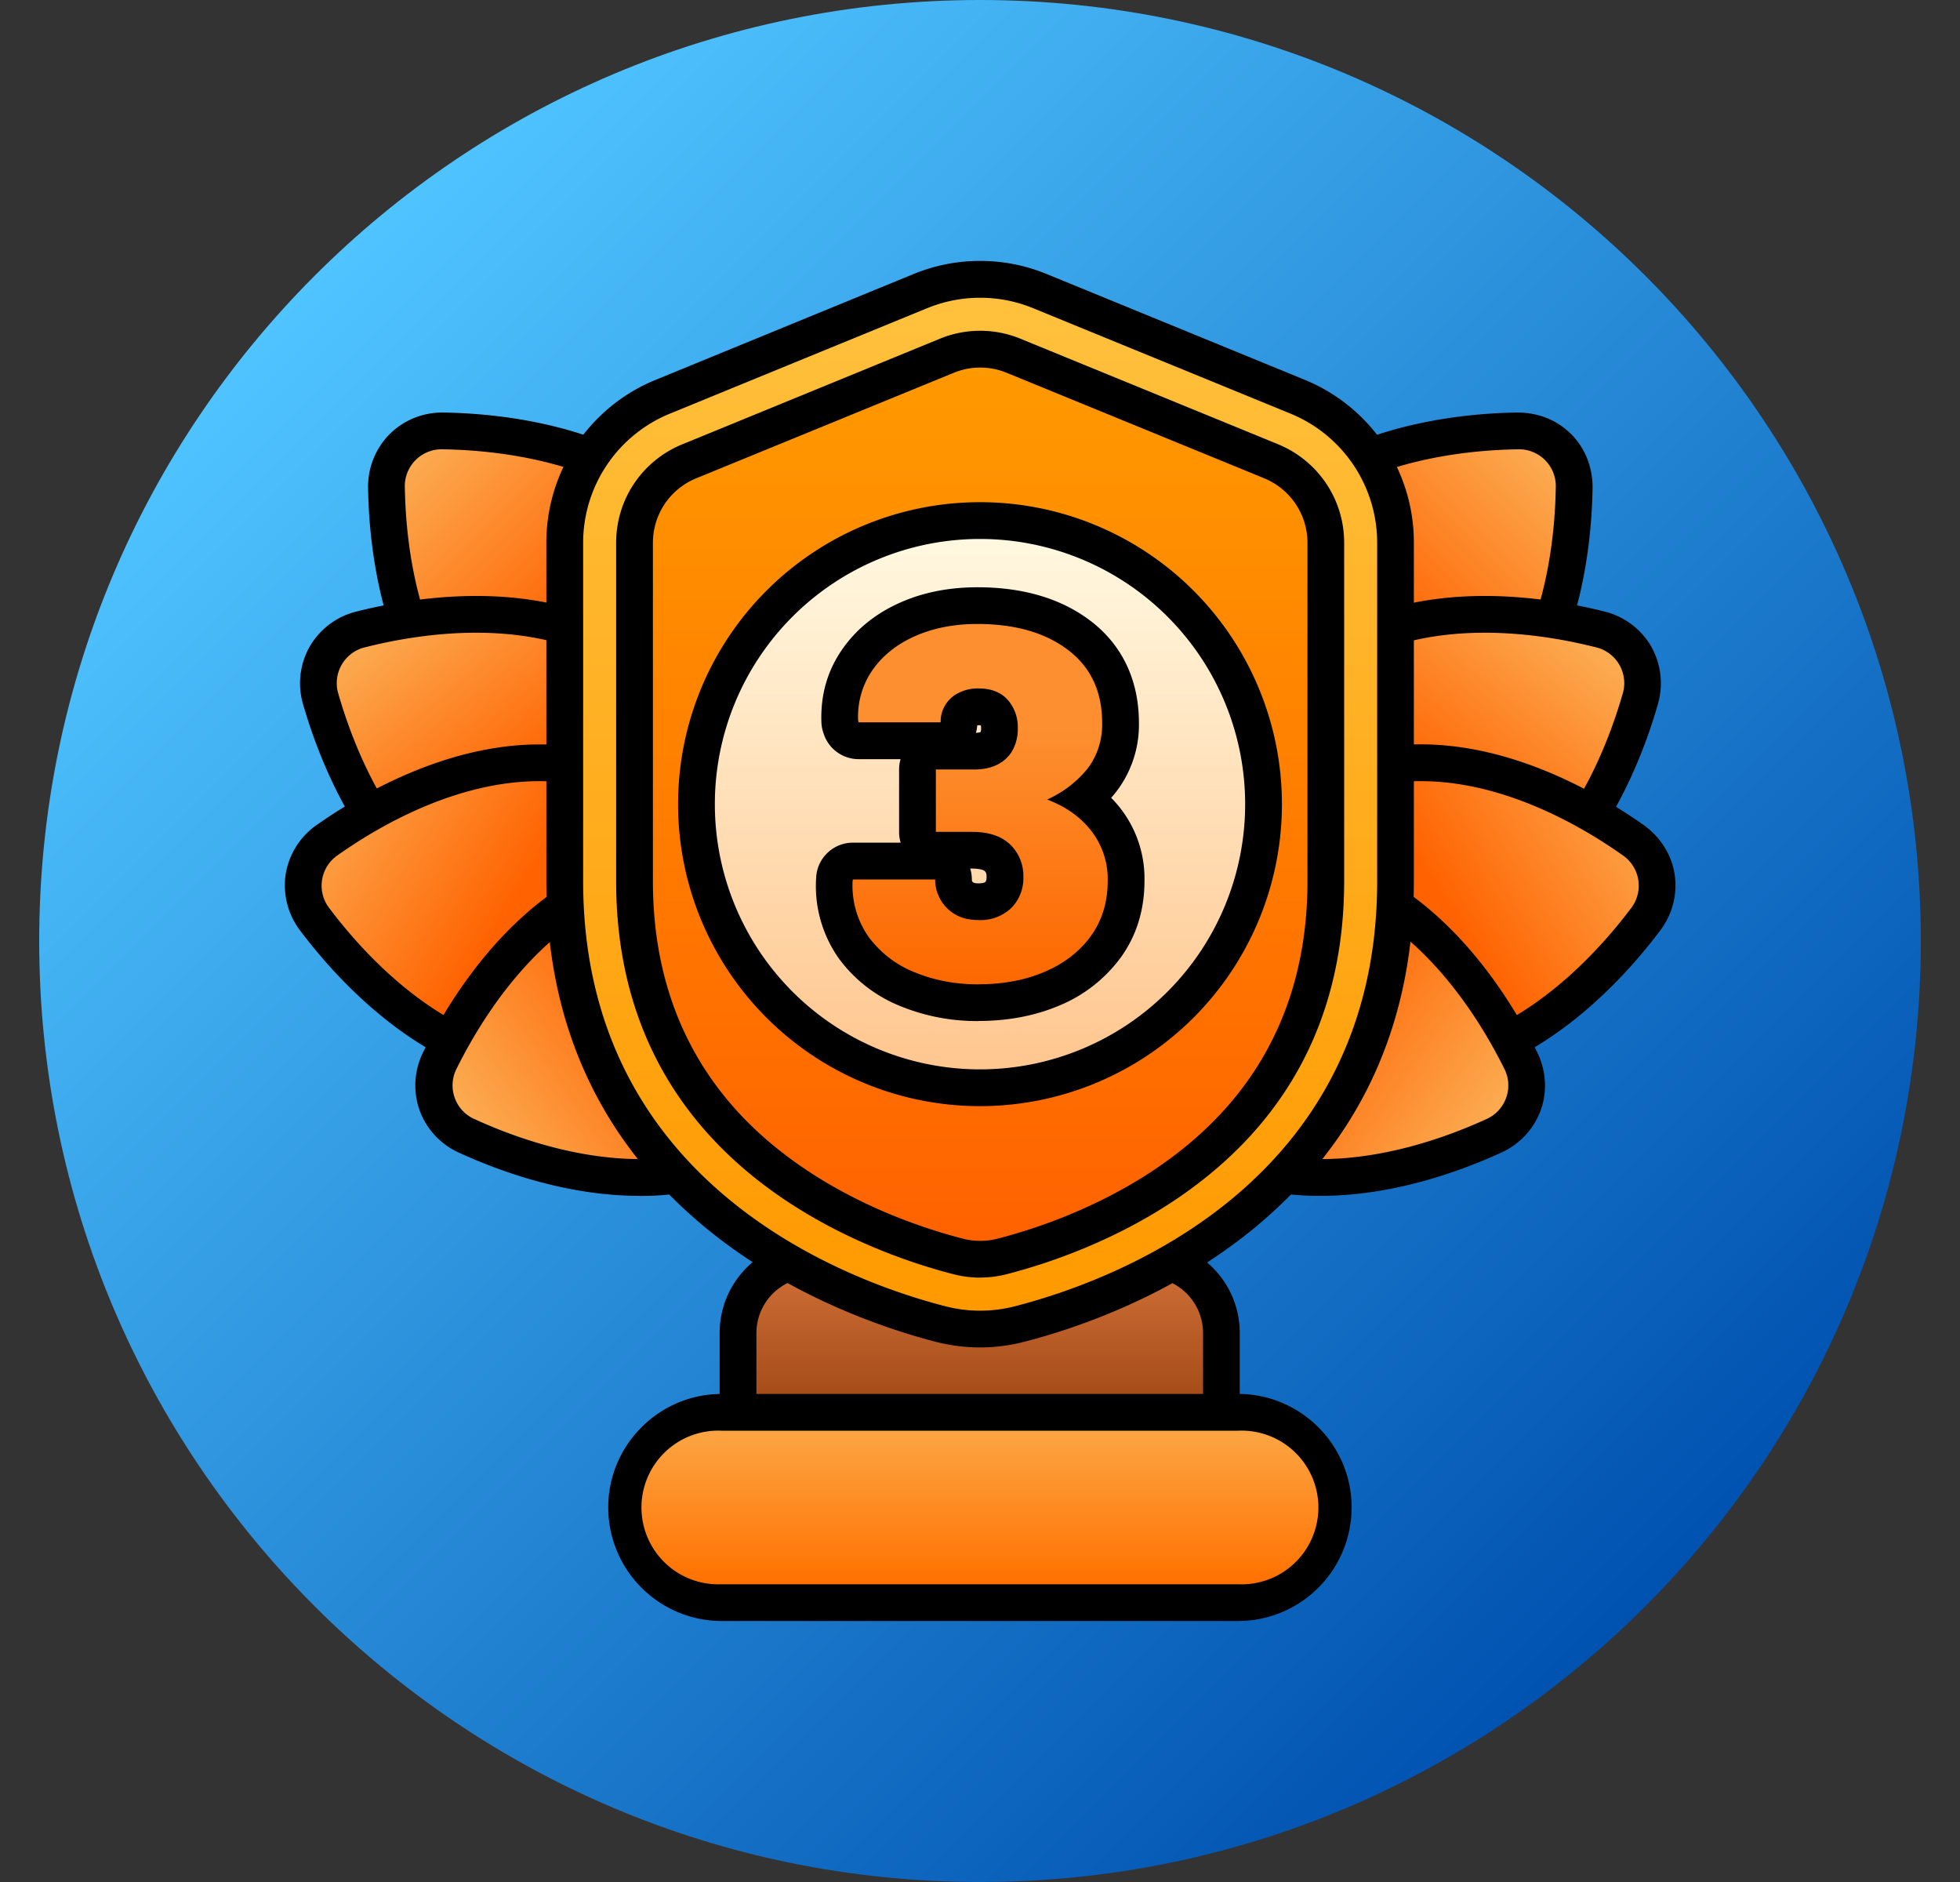 <svg width="25" height="24" fill="none" xmlns="http://www.w3.org/2000/svg"><rect width="100%" height="100%" fill="#333333" stroke="none"/><g clip-path="url(#a)"><path d="M12.5 24c6.627 0 12-5.373 12-12s-5.373-12-12-12S.5 5.373.5 12s5.373 12 12 12Z" fill="url(#b)"/><path d="M15.813 16.999v1.246c0 .258-.21.468-.47.468H9.649a.469.469 0 0 1-.47-.468v-1.246c0-.652.53-1.181 1.181-1.181h4.273c.651 0 1.18.53 1.18 1.18Z" fill="#000"/><path d="M10.36 16.287h4.273c.393 0 .712.32.712.712v1.246H9.648V17c0-.393.32-.712.713-.712Z" fill="url(#c)"/><path d="M9.206 20.672a1.45 1.45 0 0 1-1.448-1.448c0-.798.65-1.448 1.448-1.448h6.586c.798 0 1.448.65 1.448 1.448a1.45 1.45 0 0 1-1.448 1.448H9.206Z" fill="#000"/><path d="M15.792 18.245H9.206a.98.98 0 1 0 0 1.958h6.586a.98.98 0 1 0 0-1.958Z" fill="url(#d)"/><path d="M15.844 10.684a.95.95 0 0 1-.685-.28.953.953 0 0 1-.268-.692c.013-.802.184-2.293 1.17-3.28.988-.987 2.48-1.158 3.281-1.171h.018c.264 0 .508.1.685.28.177.18.273.426.268.691-.013.802-.184 2.294-1.17 3.28-.988.987-2.48 1.158-3.281 1.172h-.018Z" fill="#000"/><path d="M16.393 6.763c.873-.873 2.237-1.021 2.957-1.033a.47.47 0 0 1 .494.494c-.012.72-.16 2.084-1.033 2.957-.873.873-2.238 1.021-2.957 1.034a.47.47 0 0 1-.494-.495c.012-.72.16-2.084 1.033-2.957Z" fill="url(#e)"/><path d="M17.207 12.322c-.61 0-1.164-.107-1.521-.197a.952.952 0 0 1-.602-.447.95.95 0 0 1-.083-.745c.223-.77.776-2.166 1.987-2.86.545-.314 1.201-.473 1.95-.473.61 0 1.164.107 1.521.197a.95.95 0 0 1 .602.447.955.955 0 0 1 .083.745c-.222.77-.776 2.166-1.986 2.86-.546.314-1.202.473-1.95.473Z" fill="#000"/><path d="M17.22 8.479c1.072-.615 2.427-.403 3.125-.227a.47.47 0 0 1 .349.607c-.2.691-.699 1.97-1.77 2.584-1.07.616-2.426.403-3.124.227a.47.47 0 0 1-.349-.606c.2-.692.699-1.97 1.77-2.585Z" fill="url(#f)"/><path d="M17.788 13.875c-1.2 0-2.291-.642-2.835-1.024a.952.952 0 0 1-.403-.632.952.952 0 0 1 .19-.725c.482-.64 1.498-1.746 2.877-1.962.164-.026.334-.04.505-.04 1.2 0 2.291.642 2.836 1.024.219.155.362.38.402.632a.951.951 0 0 1-.19.726c-.482.64-1.498 1.745-2.877 1.962a3.266 3.266 0 0 1-.505.039Z" fill="#000"/><path d="M17.69 9.995c1.22-.192 2.41.49 2.998.905a.47.47 0 0 1 .11.69c-.434.575-1.357 1.59-2.577 1.782-1.22.192-2.41-.491-3-.905a.47.47 0 0 1-.108-.691c.434-.574 1.357-1.59 2.577-1.781Z" fill="url(#g)"/><path d="M16.847 15.25a3.49 3.49 0 0 1-1.17-.191c-1.315-.466-2.112-1.739-2.47-2.456a.952.952 0 0 1-.053-.747.952.952 0 0 1 .511-.548c.548-.25 1.391-.549 2.296-.549.417 0 .81.064 1.17.192 1.315.465 2.112 1.738 2.47 2.455.12.24.138.506.053.747a.955.955 0 0 1-.511.548c-.548.25-1.391.549-2.296.549Z" fill="#000"/><path d="M16.974 11.393c1.165.412 1.886 1.579 2.207 2.223a.47.47 0 0 1-.233.66c-.655.299-1.95.752-3.114.34-1.165-.41-1.886-1.578-2.207-2.222a.47.47 0 0 1 .233-.66c.655-.299 1.95-.752 3.114-.34Z" fill="url(#h)"/><path d="M9.147 10.684c-.802-.014-2.293-.184-3.28-1.171-.987-.987-1.158-2.479-1.172-3.28a.953.953 0 0 1 .27-.692.95.95 0 0 1 .684-.28h.018c.801.014 2.293.184 3.28 1.171.987.987 1.157 2.479 1.171 3.28a.953.953 0 0 1-.269.692.95.95 0 0 1-.684.28h-.018Z" fill="#000"/><path d="M8.616 6.763C7.742 5.89 6.378 5.742 5.659 5.73a.47.47 0 0 0-.495.494c.012.72.16 2.084 1.034 2.957.873.873 2.237 1.021 2.957 1.034a.47.47 0 0 0 .494-.495C9.637 9 9.49 7.636 8.616 6.763Z" fill="url(#i)"/><path d="M7.805 12.322c-.749 0-1.405-.159-1.95-.472-1.21-.695-1.764-2.091-1.987-2.861a.951.951 0 0 1 .083-.745.951.951 0 0 1 .602-.447c.357-.09.912-.197 1.521-.197.749 0 1.405.159 1.95.472 1.211.695 1.765 2.091 1.987 2.861a.953.953 0 0 1-.083.745.95.95 0 0 1-.601.447c-.358.09-.912.197-1.522.197Z" fill="#000"/><path d="M7.792 8.479c-1.072-.615-2.427-.403-3.125-.227a.47.47 0 0 0-.348.607c.2.691.698 1.97 1.77 2.584 1.07.616 2.425.403 3.123.227a.47.47 0 0 0 .349-.606c-.2-.692-.698-1.97-1.77-2.585Z" fill="url(#j)"/><path d="M7.216 13.875c-.171 0-.341-.014-.505-.04-1.38-.216-2.395-1.322-2.878-1.962a.952.952 0 0 1-.189-.725.951.951 0 0 1 .402-.632c.544-.382 1.637-1.023 2.836-1.023.17 0 .34.013.505.039 1.38.216 2.395 1.322 2.878 1.962a.952.952 0 0 1 .189.725.951.951 0 0 1-.403.632c-.544.382-1.636 1.024-2.835 1.024Z" fill="#000"/><path d="M7.314 9.995c-1.22-.192-2.41.49-2.998.905a.47.47 0 0 0-.109.69c.434.575 1.357 1.59 2.577 1.782 1.22.192 2.41-.491 2.998-.905a.47.47 0 0 0 .109-.691c-.434-.574-1.357-1.59-2.577-1.781Z" fill="url(#k)"/><path d="M8.156 15.25c-.905 0-1.748-.298-2.296-.548a.95.95 0 0 1-.51-.548.953.953 0 0 1 .053-.747c.357-.717 1.154-1.99 2.47-2.456.36-.127.753-.191 1.17-.191.904 0 1.747.298 2.295.548a.95.95 0 0 1 .51.548.953.953 0 0 1-.052.747c-.358.717-1.154 1.99-2.47 2.456a3.5 3.5 0 0 1-1.17.192Z" fill="#000"/><path d="M8.037 11.393c-1.165.412-1.886 1.579-2.207 2.223a.47.47 0 0 0 .233.66c.655.299 1.95.752 3.114.34 1.165-.41 1.886-1.578 2.207-2.222a.47.47 0 0 0-.233-.66c-.655-.299-1.95-.752-3.114-.34Z" fill="url(#l)"/><path d="M12.502 17.183c-.189 0-.377-.024-.56-.07-.642-.166-1.88-.576-2.956-1.468-1.339-1.11-2.017-2.594-2.017-4.408V6.923a2.24 2.24 0 0 1 1.396-2.08l3.284-1.347a2.235 2.235 0 0 1 1.705 0l3.284 1.346a2.24 2.24 0 0 1 1.396 2.081v4.314c0 1.814-.679 3.297-2.017 4.408-1.076.892-2.314 1.302-2.956 1.467-.183.047-.372.071-.56.071Z" fill="#000"/><path d="M11.826 3.93 8.542 5.276a1.78 1.78 0 0 0-1.104 1.647v4.314c0 3.88 3.387 5.104 4.62 5.421.292.075.596.075.887 0 1.234-.317 4.621-1.54 4.621-5.42V6.922a1.78 1.78 0 0 0-1.105-1.647L13.177 3.93a1.78 1.78 0 0 0-1.35 0Z" fill="url(#m)"/><path d="M12.502 16.293c-.114 0-.228-.015-.338-.043-.57-.146-1.667-.508-2.61-1.29-1.124-.934-1.695-2.187-1.695-3.723V6.923c0-.554.331-1.047.844-1.257l3.284-1.346a1.352 1.352 0 0 1 1.03 0l3.284 1.345c.512.21.844.704.844 1.257v4.314c0 1.537-.57 2.79-1.696 3.723-.942.782-2.039 1.144-2.609 1.29a1.37 1.37 0 0 1-.338.043Z" fill="#000"/><path d="M12.502 15.824a.879.879 0 0 1-.22-.028c-.533-.137-1.556-.474-2.428-1.197-1.012-.84-1.526-1.972-1.526-3.362V6.923c0-.363.217-.686.553-.824l3.284-1.345a.888.888 0 0 1 .675 0l3.284 1.345c.335.138.553.461.553.824v4.314c0 1.39-.514 2.522-1.527 3.362-.871.723-1.894 1.06-2.426 1.197a.88.88 0 0 1-.221.028Z" fill="url(#n)"/><path d="M12.5 14.106a3.85 3.85 0 1 0 0-7.702 3.85 3.85 0 0 0 0 7.702Z" fill="#000"/><path d="M12.5 13.637a3.382 3.382 0 1 0 0-6.764 3.382 3.382 0 0 0 0 6.764Z" fill="url(#o)"/><path d="M12.48 13.021a2.58 2.58 0 0 1-.987-.187 1.813 1.813 0 0 1-.786-.601 1.599 1.599 0 0 1-.294-1.077l.003-.019a.469.469 0 0 1 .462-.391h.61a.465.465 0 0 1-.02-.139v-.794c0-.046.007-.09.019-.132h-.535a.469.469 0 0 1-.445-.321l-.006-.018a.468.468 0 0 1-.024-.133c-.012-.348.078-.66.267-.93.179-.257.427-.457.739-.595.292-.13.623-.195.984-.195.58 0 1.063.142 1.437.424.408.308.623.759.623 1.305a1.395 1.395 0 0 1-.354.956 1.46 1.46 0 0 1 .425 1.058c0 .372-.102.702-.304.98a1.844 1.844 0 0 1-.782.611c-.306.13-.654.197-1.033.197v.001Zm-.105-1.944c.014.043.021.09.021.138 0 .016.003.022.006.027.001.002.003.006.016.013.008.005.028.01.061.01s.076-.005.089-.018c.005-.006.016-.016.016-.066s-.013-.062-.024-.073c-.011-.011-.06-.032-.167-.032h-.018Zm.09-1.828a.487.487 0 0 1-.017.096.178.178 0 0 0 .06-.01.145.145 0 0 0 .006-.046c0-.009 0-.026-.004-.039a.234.234 0 0 0-.045-.001Z" fill="#000"/><path d="M12.48 12.553c-.293 0-.562-.051-.809-.152a1.349 1.349 0 0 1-.587-.447 1.135 1.135 0 0 1-.209-.72l.004-.019h1.049a.513.513 0 0 0 .259.448c.083.047.18.07.293.07a.569.569 0 0 0 .418-.153.537.537 0 0 0 .155-.399.551.551 0 0 0-.169-.412c-.112-.108-.276-.161-.49-.161h-.457v-.795h.487c.12 0 .222-.022.305-.066a.447.447 0 0 0 .189-.184.563.563 0 0 0 .064-.275.526.526 0 0 0-.13-.365c-.087-.096-.211-.144-.373-.144a.537.537 0 0 0-.247.055.406.406 0 0 0-.234.377h-1.046l-.006-.018a1.038 1.038 0 0 1 .182-.647c.13-.186.311-.331.544-.434.233-.103.498-.155.795-.155.478 0 .863.11 1.154.33.291.22.437.53.437.93a.932.932 0 0 1-.176.572 1.39 1.39 0 0 1-.526.407c.235.088.423.22.563.399a1 1 0 0 1 .21.638c0 .271-.072.506-.215.704-.143.197-.339.349-.587.455-.248.107-.531.16-.848.16Z" fill="url(#p)"/></g><defs><linearGradient id="b" x1="4.015" y1="3.515" x2="20.985" y2="20.485" gradientUnits="userSpaceOnUse"><stop stop-color="#4FC4FF"/><stop offset="1" stop-color="#0052B0"/></linearGradient><linearGradient id="c" x1="12.497" y1="18.245" x2="12.497" y2="16.287" gradientUnits="userSpaceOnUse"><stop stop-color="#994311"/><stop offset="1" stop-color="#CC6C35"/></linearGradient><linearGradient id="d" x1="12.499" y1="20.203" x2="12.499" y2="18.245" gradientUnits="userSpaceOnUse"><stop stop-color="#FF7100"/><stop offset="1" stop-color="#FCA543"/></linearGradient><linearGradient id="e" x1="15.597" y1="10.166" x2="19.808" y2="5.955" gradientUnits="userSpaceOnUse"><stop offset=".5" stop-color="#FF6200"/><stop offset="1" stop-color="#FCAB51"/></linearGradient><linearGradient id="f" x1="16.097" y1="12.078" x2="19.603" y2="7.703" gradientUnits="userSpaceOnUse"><stop offset=".5" stop-color="#FF6200"/><stop offset="1" stop-color="#FCAB51"/></linearGradient><linearGradient id="g" x1="15.763" y1="12.809" x2="20.755" y2="9.731" gradientUnits="userSpaceOnUse"><stop offset=".5" stop-color="#FF6200"/><stop offset="1" stop-color="#FCAB51"/></linearGradient><linearGradient id="h" x1="13.864" y1="11.585" x2="18.62" y2="14.87" gradientUnits="userSpaceOnUse"><stop offset=".5" stop-color="#FF6200"/><stop offset="1" stop-color="#FCAB51"/></linearGradient><linearGradient id="i" x1="9.535" y1="10.02" x2="5.324" y2="5.809" gradientUnits="userSpaceOnUse"><stop offset=".5" stop-color="#FF6200"/><stop offset="1" stop-color="#FCAB51"/></linearGradient><linearGradient id="j" x1="8.922" y1="11.919" x2="5.416" y2="7.544" gradientUnits="userSpaceOnUse"><stop offset=".5" stop-color="#FF6200"/><stop offset="1" stop-color="#FCAB51"/></linearGradient><linearGradient id="k" x1="9.27" y1="12.731" x2="4.277" y2="9.652" gradientUnits="userSpaceOnUse"><stop offset=".5" stop-color="#FF6200"/><stop offset="1" stop-color="#FCAB51"/></linearGradient><linearGradient id="l" x1="11.221" y1="11.687" x2="6.465" y2="14.972" gradientUnits="userSpaceOnUse"><stop offset=".5" stop-color="#FF6200"/><stop offset="1" stop-color="#FCAB51"/></linearGradient><linearGradient id="m" x1="12.501" y1="16.715" x2="12.501" y2="3.797" gradientUnits="userSpaceOnUse"><stop stop-color="#F90"/><stop offset="1" stop-color="#FFC13D"/></linearGradient><linearGradient id="n" x1="12.502" y1="15.824" x2="12.502" y2="4.687" gradientUnits="userSpaceOnUse"><stop stop-color="#FF6200"/><stop offset="1" stop-color="#F90"/></linearGradient><linearGradient id="o" x1="12.499" y1="13.638" x2="12.499" y2="6.873" gradientUnits="userSpaceOnUse"><stop stop-color="#FFC68F"/><stop offset="1" stop-color="#FFF8E0"/></linearGradient><linearGradient id="p" x1="12.502" y1="12.553" x2="12.502" y2="7.958" gradientUnits="userSpaceOnUse"><stop stop-color="#FD6800"/><stop offset=".71" stop-color="#FD8F30"/></linearGradient><clipPath id="a"><path fill="#fff" transform="translate(.5)" d="M0 0h24v24H0z"/></clipPath></defs></svg>